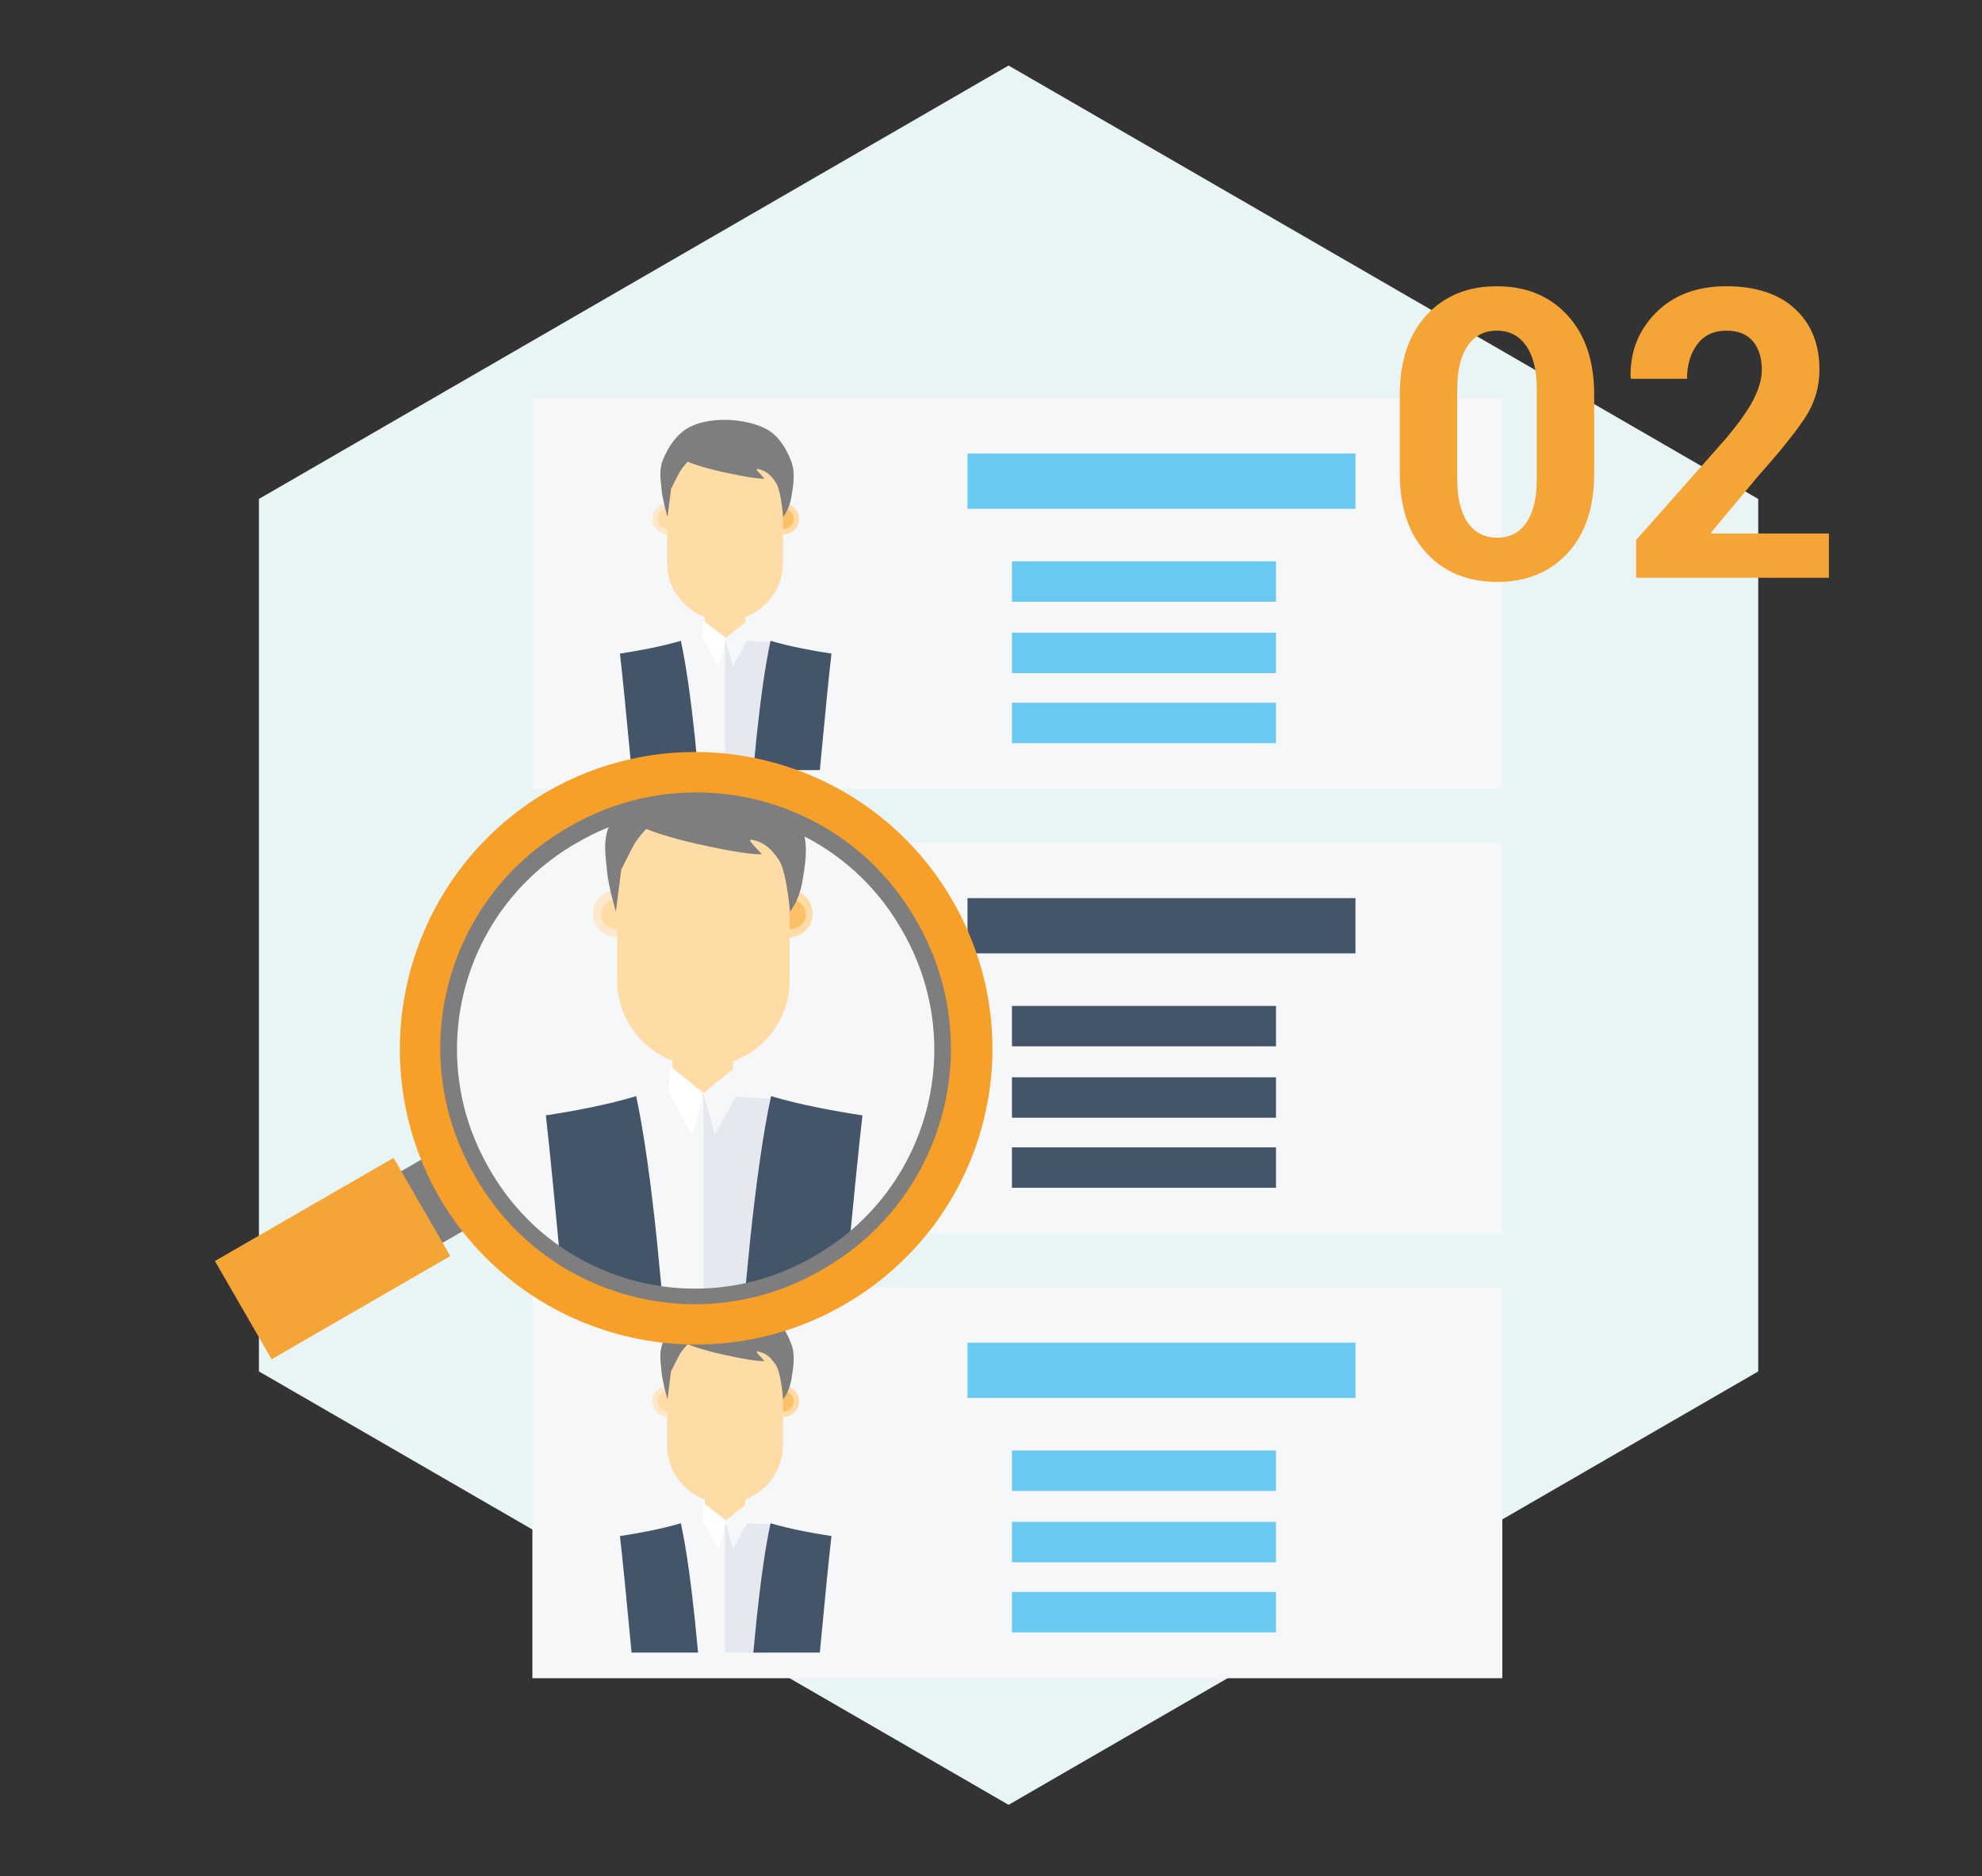<?xml version="1.0" encoding="utf-8"?>
<!-- Generator: Adobe Illustrator 16.0.2, SVG Export Plug-In . SVG Version: 6.00 Build 0)  -->
<!DOCTYPE svg PUBLIC "-//W3C//DTD SVG 1.1//EN" "http://www.w3.org/Graphics/SVG/1.1/DTD/svg11.dtd">
<svg version="1.1" id="Слой_8" xmlns="http://www.w3.org/2000/svg" xmlns:xlink="http://www.w3.org/1999/xlink" x="0px" y="0px"
	 width="320.219px" height="303.057px" viewBox="0 0 320.219 303.057" enable-background="new 0 0 320.219 303.057"
	 xml:space="preserve">
<rect x="0" y="0" width="320.219" height="303.057" fill="#333333" stroke="none"/>
<polygon fill-rule="evenodd" clip-rule="evenodd" fill="#E9F4F5" points="162.951,10.585 284.068,80.599 284.068,221.544 
	162.951,291.559 41.834,221.544 41.834,80.599 "/>
<rect x="86.015" y="64.342" fill-rule="evenodd" clip-rule="evenodd" fill="#F6F7F9" width="156.701" height="63.116"/>
<rect x="156.313" y="73.265" fill-rule="evenodd" clip-rule="evenodd" fill="#69C9F0" width="62.68" height="8.923"/>
<rect x="163.496" y="90.676" fill-rule="evenodd" clip-rule="evenodd" fill="#69C9F0" width="42.657" height="6.529"/>
<rect x="163.496" y="102.211" fill-rule="evenodd" clip-rule="evenodd" fill="#69C9F0" width="42.657" height="6.529"/>
<rect x="163.496" y="113.528" fill-rule="evenodd" clip-rule="evenodd" fill="#69C9F0" width="42.657" height="6.529"/>
<rect x="86.015" y="207.985" fill-rule="evenodd" clip-rule="evenodd" fill="#F6F7F9" width="156.701" height="63.115"/>
<rect x="156.313" y="216.908" fill-rule="evenodd" clip-rule="evenodd" fill="#69C9F0" width="62.68" height="8.924"/>
<rect x="163.496" y="234.319" fill-rule="evenodd" clip-rule="evenodd" fill="#69C9F0" width="42.657" height="6.528"/>
<rect x="163.496" y="245.853" fill-rule="evenodd" clip-rule="evenodd" fill="#69C9F0" width="42.657" height="6.53"/>
<rect x="163.496" y="257.172" fill-rule="evenodd" clip-rule="evenodd" fill="#69C9F0" width="42.657" height="6.528"/>
<rect x="113.873" y="98.293" fill-rule="evenodd" clip-rule="evenodd" fill="#FFDBA5" width="6.529" height="5.877"/>
<path fill-rule="evenodd" clip-rule="evenodd" fill="#FDE8CC" d="M105.385,83.821c0-1.382,1.12-2.502,2.502-2.502
	c1.383,0,2.503,1.12,2.503,2.502s-1.12,2.502-2.503,2.502C106.505,86.323,105.385,85.203,105.385,83.821"/>
<path fill-rule="evenodd" clip-rule="evenodd" fill="#FFDBA5" d="M106.256,83.821c0-0.901,0.731-1.632,1.632-1.632
	s1.632,0.731,1.632,1.632s-0.731,1.632-1.632,1.632S106.256,84.722,106.256,83.821"/>
<path fill-rule="evenodd" clip-rule="evenodd" fill="#FFDBA5" d="M124.102,83.821c0-1.382,1.12-2.502,2.502-2.502
	c1.383,0,2.503,1.12,2.503,2.502s-1.12,2.502-2.503,2.502C125.222,86.323,124.102,85.203,124.102,83.821"/>
<path fill-rule="evenodd" clip-rule="evenodd" fill="#FCC066" d="M124.972,83.821c0-0.901,0.731-1.632,1.633-1.632
	c0.901,0,1.632,0.731,1.632,1.632s-0.731,1.632-1.632,1.632C125.704,85.453,124.972,84.722,124.972,83.821"/>
<path fill-rule="evenodd" clip-rule="evenodd" fill="#FFDBA5" d="M107.779,81.753c0-5.169,4.19-9.359,9.359-9.359
	c5.169,0,9.358,4.189,9.358,9.359v9.141c0,5.168-4.189,9.358-9.358,9.358c-5.168,0-9.359-4.189-9.359-9.358V81.753z"/>
<path fill-rule="evenodd" clip-rule="evenodd" fill="#7E7E7E" d="M107.844,83.494L107.844,83.494
	c0.195-1.507,0.385-3.013,0.576-4.519c0,0,1.079-2.185,1.469-2.87c0.444-0.684,1.211-1.514,1.211-1.514s2.239,0.977,6.772,1.895
	c4.52,0.974,5.637,0.83,5.637,0.83c-0.419-0.499-1.311-1.334-1.262-1.503c0.05-0.169,1.042,0.125,1.562,0.482
	c0.519,0.357,0.866,0.659,1.548,1.665c0.682,1.006,1.07,4.317,1.17,5.535c0.596-0.716,1.147-1.993,1.375-3.453
	c0.231-1.461,0.619-3.564,0.002-5.317c-0.616-1.751-1.848-4.036-3.705-5.19c-1.846-1.149-4.708-1.693-6.966-1.709
	c-2.256-0.016-4.729,0.355-6.565,1.615c-1.835,1.264-2.991,3.371-3.616,5.002c-0.626,1.632-0.281,3.275-0.148,4.785
	C107.039,80.735,107.844,83.494,107.844,83.494"/>
<polygon fill-rule="evenodd" clip-rule="evenodd" fill="#F6F7F9" points="117.137,103.299 117.137,124.41 111.336,124.41 
	109.738,103.741 "/>
<polygon fill-rule="evenodd" clip-rule="evenodd" fill="#E6E8F0" points="117.137,103.299 124.755,103.741 123.11,124.41 
	117.137,124.41 "/>
<path fill-rule="evenodd" clip-rule="evenodd" fill="#455569" d="M110.003,103.517c0.876,4.044,1.621,9.545,2.232,15.291
	l0.549,5.603h-10.749l-0.191-2.035c-0.652-6.902-1.271-13.223-1.683-16.792C102.9,105.171,106.751,104.482,110.003,103.517"/>
<path fill-rule="evenodd" clip-rule="evenodd" fill="#455569" d="M124.49,103.517c3.253,0.965,7.104,1.654,9.842,2.067
	c-0.412,3.569-1.031,9.889-1.683,16.792l-0.191,2.035h-10.749l0.549-5.603C122.869,113.062,123.614,107.561,124.49,103.517"/>
<polygon fill-rule="evenodd" clip-rule="evenodd" fill="#FFFFFF" points="113.678,100.252 113.438,102.943 116.076,107.653 
	117.355,103.111 "/>
<polygon fill-rule="evenodd" clip-rule="evenodd" fill="#F6F7F9" points="120.816,100.252 121.055,102.943 118.417,107.653 
	117.138,103.111 "/>
<rect x="113.873" y="240.848" fill-rule="evenodd" clip-rule="evenodd" fill="#FFDBA5" width="6.529" height="5.877"/>
<path fill-rule="evenodd" clip-rule="evenodd" fill="#FDE8CC" d="M105.385,226.375c0-1.383,1.12-2.502,2.502-2.502
	c1.383,0,2.503,1.119,2.503,2.502c0,1.382-1.12,2.503-2.503,2.503C106.505,228.878,105.385,227.757,105.385,226.375"/>
<path fill-rule="evenodd" clip-rule="evenodd" fill="#FFDBA5" d="M106.256,226.375c0-0.901,0.731-1.632,1.632-1.632
	s1.632,0.73,1.632,1.632c0,0.9-0.731,1.632-1.632,1.632S106.256,227.275,106.256,226.375"/>
<path fill-rule="evenodd" clip-rule="evenodd" fill="#FFDBA5" d="M124.102,226.375c0-1.383,1.12-2.502,2.502-2.502
	c1.383,0,2.503,1.119,2.503,2.502c0,1.382-1.12,2.503-2.503,2.503C125.222,228.878,124.102,227.757,124.102,226.375"/>
<path fill-rule="evenodd" clip-rule="evenodd" fill="#FCC066" d="M124.972,226.375c0-0.901,0.731-1.632,1.633-1.632
	c0.901,0,1.632,0.73,1.632,1.632c0,0.9-0.731,1.632-1.632,1.632C125.704,228.007,124.972,227.275,124.972,226.375"/>
<path fill-rule="evenodd" clip-rule="evenodd" fill="#FFDBA5" d="M107.779,224.307c0-5.17,4.19-9.358,9.359-9.358
	c5.169,0,9.358,4.188,9.358,9.358v9.141c0,5.169-4.189,9.357-9.358,9.357c-5.168,0-9.359-4.188-9.359-9.357V224.307z"/>
<path fill-rule="evenodd" clip-rule="evenodd" fill="#7E7E7E" d="M107.844,226.049L107.844,226.049
	c0.195-1.507,0.385-3.014,0.576-4.519c0,0,1.079-2.185,1.469-2.869c0.444-0.684,1.211-1.515,1.211-1.515s2.239,0.977,6.772,1.896
	c4.52,0.973,5.637,0.829,5.637,0.829c-0.419-0.5-1.311-1.335-1.262-1.504c0.05-0.169,1.042,0.125,1.562,0.482
	c0.519,0.357,0.866,0.658,1.548,1.664c0.682,1.007,1.07,4.317,1.17,5.535c0.596-0.716,1.147-1.993,1.375-3.454
	c0.231-1.46,0.619-3.563,0.002-5.316c-0.616-1.751-1.848-4.036-3.705-5.19c-1.846-1.149-4.708-1.693-6.966-1.71
	c-2.256-0.015-4.729,0.354-6.565,1.615c-1.835,1.264-2.991,3.371-3.616,5.003c-0.626,1.632-0.281,3.274-0.148,4.784
	C107.039,223.289,107.844,226.049,107.844,226.049"/>
<polygon fill-rule="evenodd" clip-rule="evenodd" fill="#F6F7F9" points="117.137,245.853 117.137,266.965 111.336,266.965 
	109.738,246.296 "/>
<polygon fill-rule="evenodd" clip-rule="evenodd" fill="#E6E8F0" points="117.137,245.853 124.755,246.296 123.11,266.965 
	117.137,266.965 "/>
<path fill-rule="evenodd" clip-rule="evenodd" fill="#455569" d="M110.003,246.072c0.876,4.043,1.621,9.545,2.232,15.291
	l0.549,5.603h-10.749l-0.191-2.036c-0.652-6.901-1.271-13.222-1.683-16.79C102.9,247.725,106.751,247.037,110.003,246.072"/>
<path fill-rule="evenodd" clip-rule="evenodd" fill="#455569" d="M124.49,246.072c3.253,0.965,7.104,1.653,9.842,2.067
	c-0.412,3.568-1.031,9.889-1.683,16.79l-0.191,2.036h-10.749l0.549-5.603C122.869,255.617,123.614,250.115,124.49,246.072"/>
<polygon fill-rule="evenodd" clip-rule="evenodd" fill="#FFFFFF" points="113.678,242.807 113.438,245.498 116.076,250.208 
	117.355,245.666 "/>
<polygon fill-rule="evenodd" clip-rule="evenodd" fill="#F6F7F9" points="120.816,242.807 121.055,245.498 118.417,250.208 
	117.138,245.666 "/>
<rect x="86.015" y="136.163" fill-rule="evenodd" clip-rule="evenodd" fill="#F6F7F9" width="156.701" height="63.116"/>
<rect x="156.313" y="145.087" fill-rule="evenodd" clip-rule="evenodd" fill="#455569" width="62.68" height="8.923"/>
<rect x="163.496" y="162.497" fill-rule="evenodd" clip-rule="evenodd" fill="#455569" width="42.657" height="6.529"/>
<rect x="163.496" y="174.032" fill-rule="evenodd" clip-rule="evenodd" fill="#455569" width="42.657" height="6.529"/>
<rect x="163.496" y="185.349" fill-rule="evenodd" clip-rule="evenodd" fill="#455569" width="42.657" height="6.529"/>
<path fill-rule="evenodd" clip-rule="evenodd" fill="#F6F7F9" d="M72.086,168.156c0-22.477,18.221-40.699,40.699-40.699
	c22.478,0,40.699,18.222,40.699,40.699c0,22.478-18.221,40.699-40.699,40.699C90.307,208.855,72.086,190.634,72.086,168.156"/>
<rect x="108.65" y="169.462" fill-rule="evenodd" clip-rule="evenodd" fill="#FFDBA5" width="9.793" height="8.705"/>
<path fill-rule="evenodd" clip-rule="evenodd" fill="#FDE8CC" d="M95.809,147.59c0-2.104,1.705-3.809,3.808-3.809
	c2.104,0,3.809,1.706,3.809,3.809c0,2.103-1.705,3.809-3.809,3.809C97.514,151.399,95.809,149.693,95.809,147.59"/>
<path fill-rule="evenodd" clip-rule="evenodd" fill="#FFDBA5" d="M97.115,147.698c0-1.322,1.12-2.394,2.502-2.394
	c1.383,0,2.503,1.072,2.503,2.394c0,1.322-1.12,2.395-2.503,2.395C98.235,150.092,97.115,149.02,97.115,147.698"/>
<path fill-rule="evenodd" clip-rule="evenodd" fill="#FFDBA5" d="M123.885,147.59c0-2.104,1.657-3.809,3.7-3.809
	s3.7,1.706,3.7,3.809c0,2.103-1.656,3.809-3.7,3.809S123.885,149.693,123.885,147.59"/>
<path fill-rule="evenodd" clip-rule="evenodd" fill="#FCC066" d="M125.191,147.698c0-1.322,1.12-2.394,2.502-2.394
	c1.383,0,2.503,1.072,2.503,2.394c0,1.322-1.121,2.395-2.503,2.395C126.311,150.092,125.191,149.02,125.191,147.698"/>
<path fill-rule="evenodd" clip-rule="evenodd" fill="#FFDBA5" d="M99.727,144.433c0-7.693,6.236-13.929,13.929-13.929
	s13.929,6.236,13.929,13.929v13.929c0,7.692-6.236,13.928-13.929,13.928s-13.929-6.235-13.929-13.928V144.433z"/>
<path fill-rule="evenodd" clip-rule="evenodd" fill="#7E7E7E" d="M99.504,147.262L99.504,147.262
	c0.293-2.258,0.581-4.52,0.869-6.776c0,0,1.622-3.279,2.209-4.307c0.668-1.025,1.823-2.27,1.823-2.27s3.369,1.464,10.194,2.841
	c6.802,1.462,8.482,1.246,8.482,1.246c-0.628-0.75-1.972-2.002-1.897-2.256c0.075-0.254,1.569,0.188,2.349,0.724
	c0.781,0.537,1.304,0.986,2.33,2.496c1.026,1.509,1.61,6.476,1.762,8.302c0.896-1.074,1.726-2.99,2.067-5.18
	c0.35-2.191,0.934-5.345,0.004-7.976c-0.926-2.625-2.781-6.055-5.576-7.785c-2.777-1.725-7.085-2.541-10.483-2.565
	c-3.395-0.023-7.118,0.531-9.88,2.422c-2.762,1.897-4.501,5.059-5.443,7.504c-0.943,2.448-0.422,4.914-0.223,7.177
	C98.291,143.124,99.504,147.262,99.504,147.262"/>
<polygon fill-rule="evenodd" clip-rule="evenodd" fill="#F6F7F9" points="113.656,176.862 113.656,208.419 104.783,208.419 
	102.338,177.522 "/>
<polygon fill-rule="evenodd" clip-rule="evenodd" fill="#E6E8F0" points="113.656,176.862 124.973,177.522 122.528,208.419 
	113.656,208.419 "/>
<path fill-rule="evenodd" clip-rule="evenodd" fill="#455569" d="M102.784,177.079c1.298,6.065,2.402,14.317,3.31,22.938
	l0.814,8.402H90.97l-0.283-3.053c-0.968-10.353-1.885-19.833-2.497-25.185C92.252,179.561,97.961,178.527,102.784,177.079"/>
<path fill-rule="evenodd" clip-rule="evenodd" fill="#455569" d="M124.575,177.079c4.879,1.448,10.654,2.482,14.763,3.104
	c-0.619,5.352-1.547,14.832-2.525,25.185l-0.287,3.053h-16.123l0.824-8.402C122.144,191.396,123.26,183.144,124.575,177.079"/>
<polygon fill-rule="evenodd" clip-rule="evenodd" fill="#FFFFFF" points="108.344,172.291 107.997,176.327 111.808,183.391 
	113.656,176.58 "/>
<polygon fill-rule="evenodd" clip-rule="evenodd" fill="#F6F7F9" points="118.968,172.291 119.314,176.327 115.503,183.391 
	113.656,176.58 "/>
<rect x="64.24" y="188.157" transform="matrix(-0.5 -0.866 0.866 -0.5 -61.111 351.511)" fill-rule="evenodd" clip-rule="evenodd" fill="#7E7E7E" width="13.36" height="10.48"/>
<rect x="44.585" y="186.648" transform="matrix(-0.5 -0.866 0.866 -0.5 -95.462 351.51)" fill-rule="evenodd" clip-rule="evenodd" fill="#F5A535" width="18.32" height="33.331"/>
<path fill-rule="evenodd" clip-rule="evenodd" fill="#7E7E7E" d="M115.071,130.984c-7.435-0.504-15.103,1.161-22.027,5.258
	c-18.383,10.616-24.666,34.063-14.053,52.448c10.528,18.692,34.279,25.057,52.744,14.133c18.382-10.616,24.666-34.063,14.054-52.448
	C139.207,138.692,127.463,131.824,115.071,130.984 M115.466,124.908c14.363,1.015,27.983,8.914,35.718,22.32
	c12.377,21.449,5.094,48.63-16.349,61.018c-21.444,12.387-48.886,5.034-61.263-16.416c-12.099-21.374-4.816-48.555,16.35-61.017
	C97.963,126.167,106.848,124.299,115.466,124.908"/>
<path fill-rule="evenodd" clip-rule="evenodd" fill="#F69F29" d="M115.251,128.099c-7.955-0.539-16.157,1.243-23.566,5.626
	c-19.668,11.357-26.39,36.445-15.037,56.115c11.265,20,36.676,26.81,56.432,15.121c19.668-11.357,26.39-36.445,15.036-56.116
	C141.077,136.346,128.51,128.999,115.251,128.099 M115.675,121.598c15.367,1.086,29.94,9.538,38.216,23.882
	c13.242,22.949,5.45,52.029-17.493,65.284c-22.942,13.254-52.305,5.387-65.546-17.564c-12.945-22.869-5.152-51.949,17.493-65.282
	C96.948,122.946,106.454,120.947,115.675,121.598"/>
<g>
	<path fill="#F5A535" d="M257.562,76.53c0,5.441-1.43,9.713-4.287,12.816c-2.859,3.104-6.647,4.655-11.365,4.655
		c-4.762,0-8.577-1.551-11.446-4.655c-2.869-3.103-4.304-7.375-4.304-12.816V63.745c0-5.419,1.43-9.692,4.288-12.816
		c2.858-3.125,6.658-4.687,11.397-4.687c4.718,0,8.517,1.562,11.397,4.687c2.88,3.124,4.319,7.396,4.319,12.816V76.53z
		 M248.285,62.789c0-2.975-0.568-5.281-1.705-6.918c-1.137-1.636-2.715-2.455-4.734-2.455c-2.041,0-3.619,0.819-4.734,2.455
		c-1.116,1.637-1.674,3.943-1.674,6.918v14.634c0,3.04,0.563,5.372,1.69,6.998c1.126,1.626,2.72,2.439,4.782,2.439
		c2.018,0,3.586-0.813,4.701-2.439c1.116-1.626,1.674-3.958,1.674-6.998V62.789z"/>
</g>
<g>
	<path fill="#F5A535" d="M295.487,93.331h-31.148v-6.089l14.379-16.26c2.146-2.529,3.671-4.67,4.575-6.424
		c0.903-1.753,1.355-3.363,1.355-4.83c0-1.913-0.479-3.442-1.436-4.59c-0.956-1.148-2.392-1.722-4.304-1.722
		c-2.02,0-3.582,0.734-4.687,2.2c-1.105,1.467-1.658,3.327-1.658,5.579h-9.054l-0.064-0.191c-0.106-4.123,1.254-7.614,4.082-10.473
		c2.825-2.858,6.62-4.288,11.381-4.288s8.459,1.217,11.095,3.65c2.635,2.434,3.953,5.702,3.953,9.803
		c0,2.785-0.738,5.324-2.216,7.62s-4.022,5.473-7.636,9.532l-7.651,9.182l0.064,0.16h18.969V93.331z"/>
</g>
</svg>
